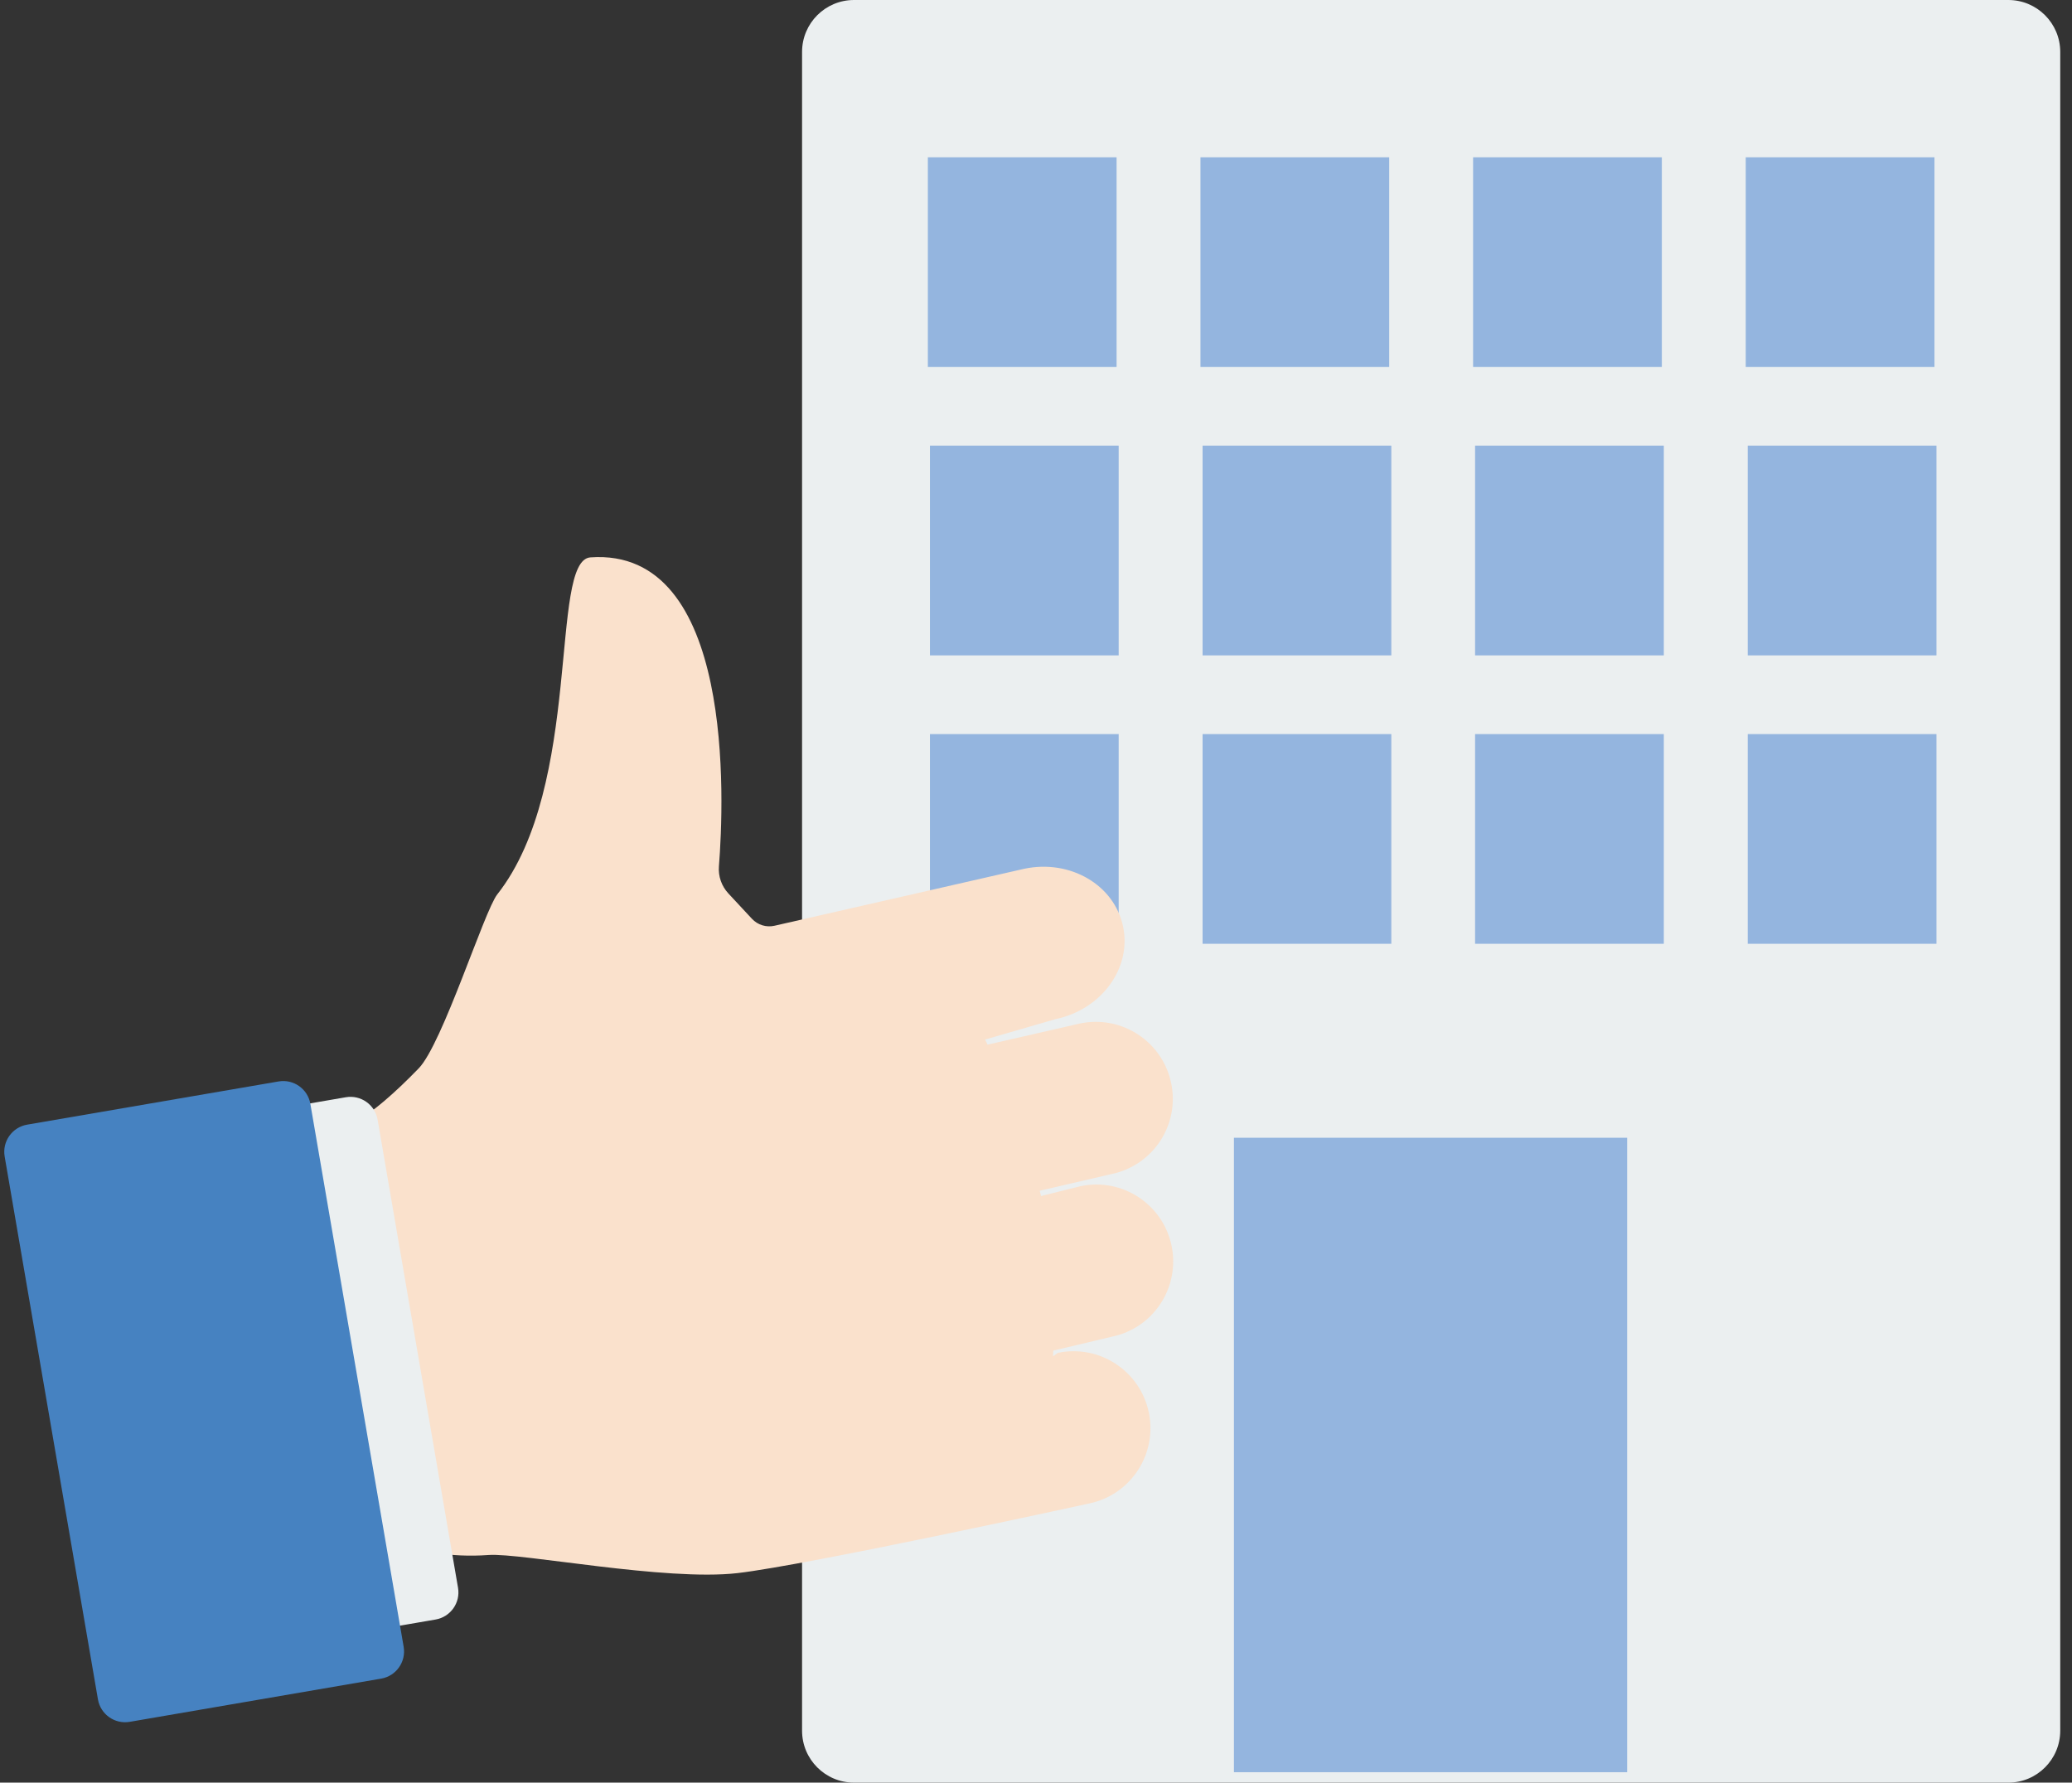 <svg width="93" height="80" viewBox="0 0 93 80" fill="none" xmlns="http://www.w3.org/2000/svg">
<rect x="0" y="0" width="93" height="80" fill="#333333" stroke="none"/>
<g clip-path="url(#clip0_4158_2907)">
<path d="M90.142 0H38.331C37.043 0 36 1.043 36 2.331V77.669C36 78.957 37.043 80 38.331 80H90.142C91.429 80 92.472 78.957 92.472 77.669V2.331C92.472 1.043 91.429 0 90.142 0Z" fill="#EBEFF0"/>
<path d="M50.117 7.059H41.646V16.47H50.117V7.059Z" fill="#94B5DF"/>
<path d="M62.353 7.059H53.882V16.47H62.353V7.059Z" fill="#94B5DF"/>
<path d="M74.59 7.059H66.119V16.47H74.59V7.059Z" fill="#94B5DF"/>
<path d="M86.827 7.059H78.356V16.47H86.827V7.059Z" fill="#94B5DF"/>
<path d="M50.211 20.001H41.74V29.412H50.211V20.001Z" fill="#94B5DF"/>
<path d="M62.448 20.001H53.977V29.412H62.448V20.001Z" fill="#94B5DF"/>
<path d="M74.679 20.001H66.208V29.412H74.679V20.001Z" fill="#94B5DF"/>
<path d="M86.916 20.001H78.445V29.412H86.916V20.001Z" fill="#94B5DF"/>
<path d="M50.211 32.944H41.74V42.355H50.211V32.944Z" fill="#94B5DF"/>
<path d="M62.448 32.944H53.977V42.355H62.448V32.944Z" fill="#94B5DF"/>
<path d="M74.679 32.944H66.208V42.355H74.679V32.944Z" fill="#94B5DF"/>
<path d="M86.916 32.944H78.445V42.355H86.916V32.944Z" fill="#94B5DF"/>
<path d="M73.033 51.06H55.384V79.533H73.033V51.06Z" fill="#94B5DF"/>
</g>
<path d="M52.566 48.605C52.177 46.742 50.351 45.545 48.484 45.93L44.326 46.882C44.289 46.806 44.254 46.723 44.215 46.653L47.378 45.736C49.438 45.306 50.8 43.447 50.409 41.584C50.019 39.713 48.037 38.555 45.975 38.988L34.765 41.545C34.394 41.63 34.007 41.51 33.749 41.232L32.69 40.093C32.388 39.767 32.233 39.328 32.268 38.883C32.501 35.939 32.981 24.552 26.5 25.014C24.64 25.145 26.185 35.238 22.32 40.138C21.735 40.88 19.864 46.841 18.794 47.945C14.143 52.75 14.189 49.592 14.327 51.596L15.407 66.609C15.553 68.614 18.481 70.038 21.932 69.785C23.397 69.682 29.878 70.972 33.107 70.597C36.337 70.222 48.888 67.473 48.888 67.473C50.759 67.083 51.954 65.252 51.563 63.383C51.171 61.522 49.346 60.323 47.481 60.714L47.264 60.867C47.269 60.788 47.273 60.696 47.275 60.613L49.908 59.987C51.777 59.602 52.972 57.772 52.585 55.903C52.193 54.038 50.368 52.841 48.501 53.233L46.727 53.676C46.708 53.593 46.688 53.523 46.667 53.439L49.896 52.687C51.763 52.299 52.96 50.471 52.566 48.6V48.605Z" fill="#FAE1CC"/>
<path d="M15.522 49.242L13.842 49.531C13.169 49.647 12.717 50.286 12.833 50.959L16.442 71.961C16.558 72.634 17.197 73.086 17.87 72.97L19.549 72.681C20.222 72.566 20.674 71.927 20.558 71.254L16.949 50.251C16.834 49.578 16.195 49.127 15.522 49.242Z" fill="#EBEFF0"/>
<path d="M12.503 48.533L1.218 50.472C0.546 50.588 0.094 51.227 0.209 51.9L4.396 76.263C4.511 76.936 5.151 77.388 5.824 77.272L17.108 75.333C17.781 75.218 18.233 74.578 18.118 73.905L13.931 49.542C13.816 48.869 13.176 48.417 12.503 48.533Z" fill="#4682C1"/>
<defs>
<clipPath id="clip0_4158_2907">
<rect width="56.472" height="80" fill="white" transform="translate(36)"/>
</clipPath>
</defs>
</svg>
